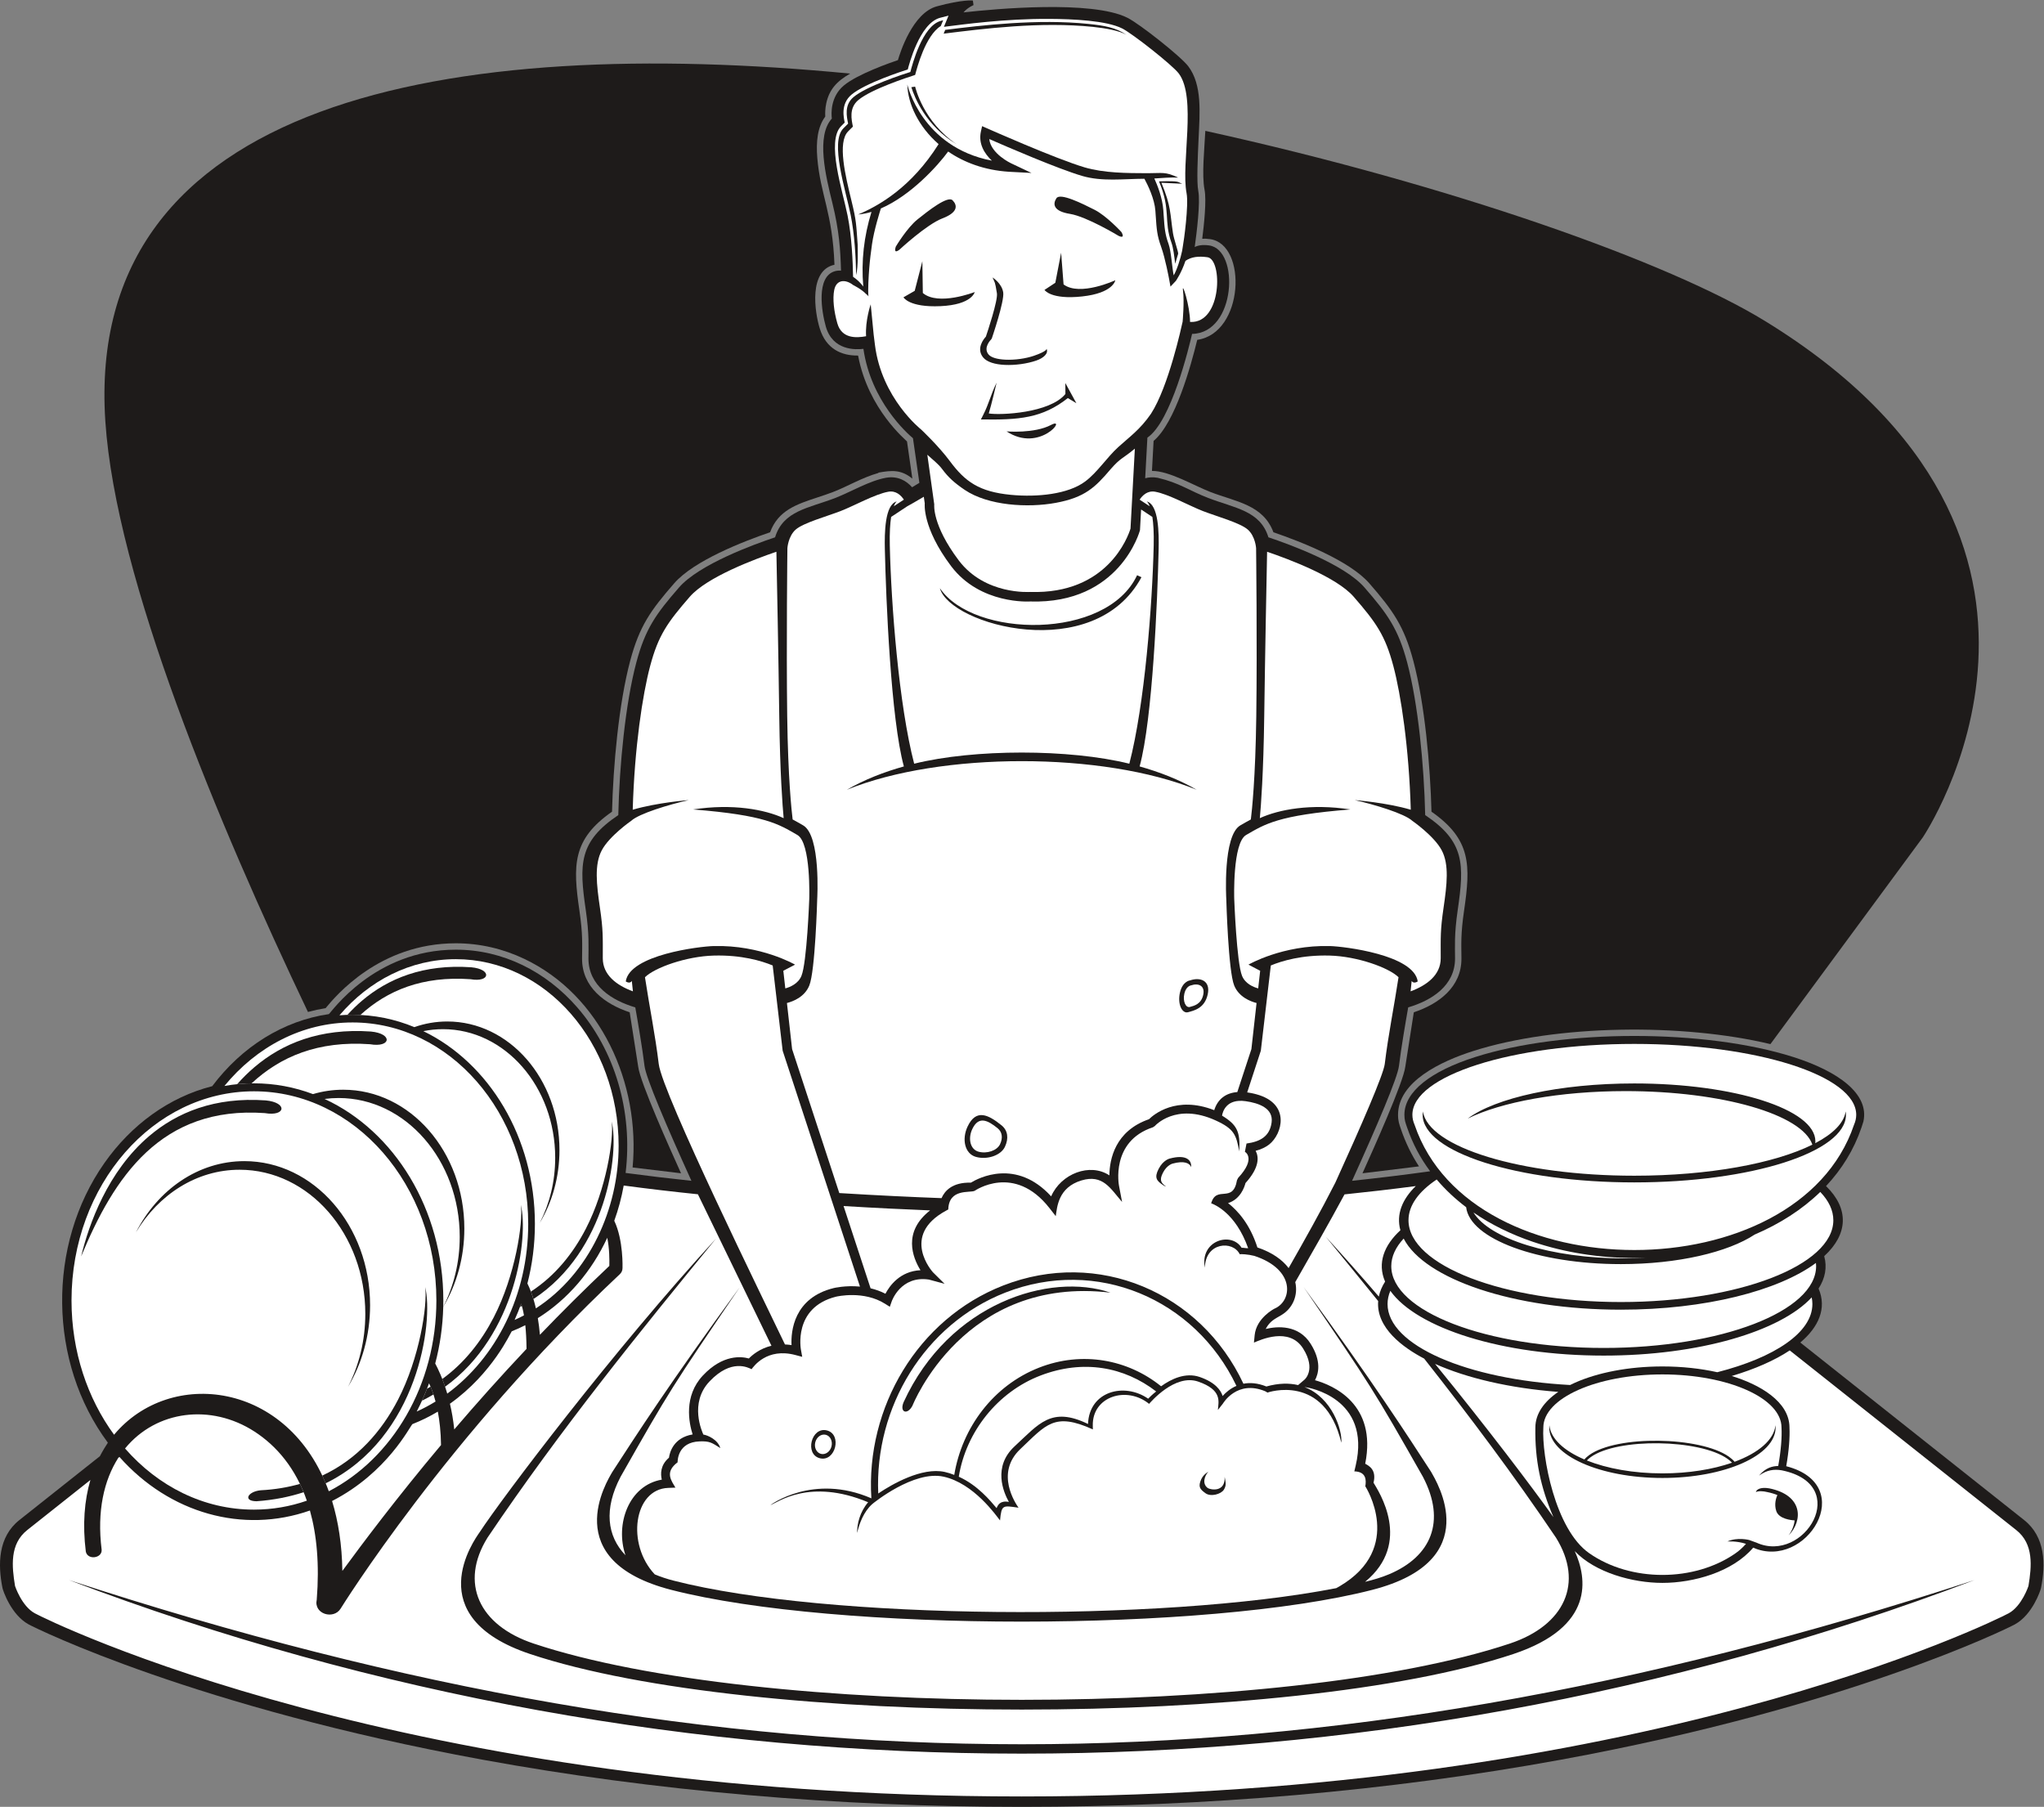 <?xml version="1.0" encoding="UTF-8" standalone="no"?>
<svg
   xmlns:dc="http://purl.org/dc/elements/1.1/"
   xmlns:cc="http://creativecommons.org/ns#"
   xmlns:rdf="http://www.w3.org/1999/02/22-rdf-syntax-ns#"
   xmlns:svg="http://www.w3.org/2000/svg"
   xmlns="http://www.w3.org/2000/svg"
   viewBox="0 0 854.56 755.373"
   height="755.373"
   width="854.56"
   xml:space="preserve"
   id="svg2"
   version="1.1"><rect x="0" y="0" width="854.56" height="755.373" fill="#808080" stroke="none"/><defs
     id="defs6" /><g
     transform="matrix(1.333,0,0,-1.333,0,755.373)"
     id="g10"><g
       transform="scale(0.1)"
       id="g12"><path
         id="path14"
         style="fill:#1e1b1a;fill-opacity:1;fill-rule:evenodd;stroke:none"
         d="m 3780.4,5256.32 c 773.02,-170.38 1453.67,-411.3 1755.02,-596.14 1125,-690 495,-1620 495,-1620 l -477.66,-648.01 c -275.16,65.87 -671.16,61.68 -932.64,-21.82 -100.62,-32.14 -235.32,-95.66 -235.32,-199.89 0.01,-20.14 3.93,-29.77 9.52,-46.01 l -0.06,-0.03 c 14.18,-41.35 32.67,-79.59 56.25,-115.73 l -177.25,-21.65 c 34.18,75.78 128.44,285.15 134.38,334.57 l 26.64,170.31 c 77.03,25.54 149.95,78.53 149.37,168.8 -0.3,45.91 -2.5,76.25 8.23,149.86 20.78,142.45 22.67,223.38 -102.19,310.51 -3.81,143.83 -20.9,337.29 -56.83,472.63 -29.13,109.72 -64.49,158.94 -138.21,243.65 -61.7,70.88 -215.91,131.1 -300.68,160 -32.2,86.71 -118.16,95.68 -197.48,126.28 -51.83,20 -129.6,66.69 -183.49,66.11 l 5.11,94.2 c 67.93,56.73 117.38,236.45 136.87,316.9 146.82,20.73 157.95,299.54 40.22,315.91 -9.1,1.28 -17.23,1.6 -24.49,1.21 5.3,42.09 13.87,119.28 7.2,153.78 -9.08,46.9 -0.27,128.35 2.48,184.56 h 0.01 z M 965.84,2492.98 c -282.832,593.18 -602.586,1359.71 -635.418,1852.2 -67.496,1012.37 1082.998,1211.8 2336.038,1090.75 -41.77,-23.91 -65.37,-49.5 -74.88,-92.88 -3.66,-16.73 -3.82,-31.8 -3.22,-41.93 -24.36,-32.47 -29.18,-79.33 -25.04,-129.09 9.68,-116.48 47.81,-171.65 53.9,-335.62 -81.18,-17.4 -62.32,-147.52 -46.21,-199.59 19.78,-63.96 67.19,-85.88 120.29,-85.22 31.73,-169.7 151.66,-266.1 153.44,-269.4 l 16.77,-116.62 c -35.12,28.92 -64.9,26.28 -106.51,18.85 l 0.2,-1.06 c -50.36,-13.93 -96.61,-42.02 -142.46,-59.72 -15.29,-5.9 -32.17,-11.45 -48.47,-16.81 l 0.01,-0.03 c -66.07,-21.72 -123.46,-40.63 -149.01,-109.44 -84.77,-28.9 -238.99,-89.12 -300.69,-160 -73.74,-84.71 -109.07,-133.93 -138.21,-243.65 -35.94,-135.34 -53.03,-328.81 -56.83,-472.63 -124.86,-87.13 -122.96,-168.06 -102.2,-310.51 10.74,-73.61 8.54,-103.95 8.24,-149.86 -0.58,-90.27 72.33,-143.26 149.37,-168.8 l 26.64,-170.31 c 5.92,-49.42 100.21,-258.78 134.38,-334.55 l -151.9,18.26 c 24.68,263.61 -99.28,540.08 -340.11,654.38 -66.04,31.34 -138.43,48.65 -214.31,48.65 -239.8,0 -377.2,-165.77 -407.65,-202.51 -0.33,-0.39 -0.49,-0.68 -0.55,-0.89 -18.83,-3.01 -37.384,-7.02 -55.61,-11.97 v 0 0" /><path
         id="path16"
         style="fill:#1e1b1a;fill-opacity:1;fill-rule:evenodd;stroke:none"
         d="M 60.656,899.398 313.266,1099.74 c 9.152,17.5 18.605,32.62 25.039,42.37 -187.133,251.63 -191.418,620.08 -10.825,877.15 84.09,119.7 202.477,206.52 338.118,240.97 46.215,61.58 102.136,113.36 165.047,152.22 61.14,37.75 128.886,63.31 200.725,73.81 6.41,3.69 141.53,202.09 398.28,202.09 148.63,0 283.13,-69.02 380.44,-180.58 117.71,-134.95 175.48,-325.74 152.04,-519.66 68.51,-9.17 137.67,-17.35 206.44,-24.67 -78.69,173.36 -142.63,322.93 -147.13,360.51 -6.48,53.98 -21.13,139.35 -28.91,183.37 -73.53,21.72 -146.94,67.96 -146.94,153.4 0,37.12 2.96,74.22 -8.48,152.68 -20.85,143 -21.93,213.86 102.1,296.99 3.54,156.92 22.26,349.51 56.46,478.25 28.13,105.95 61.7,152.56 133.99,235.61 63.44,72.89 235.91,135.53 301.3,157.36 25.7,83.96 105.54,91.24 188.97,123.45 47.04,18.16 106.96,53.96 158.27,63.18 l -0.01,0.03 c 38.43,6.86 65.13,-10.06 82.57,-29.66 8.26,4.83 16.46,9.73 22.82,13.79 l -20.15,140.03 c -17.77,14.86 -131.73,115.77 -155.39,280.28 -24.14,-3.12 -96.29,-5.75 -117.82,69.59 -13.27,46.46 -31.45,156.79 28.41,173.89 5.77,1.65 12.15,2.28 19.13,1.77 -1.88,65.36 -5.52,124.67 -27.15,212.43 -20.85,84.61 -51.59,209.31 -1.62,264.48 -1.84,14.72 -5.05,67.92 37.63,103.72 42.74,35.84 148.27,72.41 169.66,79.6 6.84,23.63 46.12,147.88 121.93,168.61 80.99,22.17 113.04,18.25 113.12,18.25 l 2,-14.33 c -0.07,-0.03 -19.09,-7.99 -31.36,-22.91 99.27,11.18 402.41,39.05 514.05,-16.78 38.33,-19.16 167.35,-121.06 190.9,-152.17 44.09,-58.26 36.04,-145.99 32.42,-225.06 -2.99,-64.99 -6.36,-138.38 -1.04,-165.8 6.88,-35.57 -4.77,-130.1 -11.2,-176.12 9.54,5.07 23.85,8.12 45.38,5.12 96.08,-13.37 84.51,-275.21 -53.59,-277.44 -9.19,-39.42 -65.26,-275.07 -140.19,-325.31 l -6.92,-127.42 c 11.45,3.2 24.48,4.08 39.26,1.44 68.74,-16.12 97.7,-39.84 158.25,-63.21 83.45,-32.2 163.28,-39.49 188.98,-123.45 65.4,-21.83 237.86,-84.48 301.31,-157.36 72.27,-83.05 105.85,-129.66 133.99,-235.61 34.19,-128.74 52.9,-321.34 56.45,-478.25 124.03,-83.13 122.95,-153.99 102.09,-296.99 -11.43,-78.46 -8.47,-115.56 -8.47,-152.68 0.01,-85.44 -73.41,-131.68 -146.94,-153.4 -7.78,-44.02 -22.44,-129.39 -28.91,-183.37 -4.49,-37.58 -68.44,-187.16 -147.14,-360.52 81.66,8.69 163.86,18.6 244.86,29.93 -31.09,41.77 -54.8,86.39 -72.34,137.55 -5.08,14.81 -8.36,22.62 -8.36,39.55 0,73.47 84.58,137.23 221.34,180.9 277.07,88.49 722.26,88.49 999.34,0 140.85,-44.98 238.04,-115.75 218.91,-202.03 l -5.99,-18.67 c -23.89,-70.32 -62.2,-131.56 -111.2,-183.75 72.79,-70.9 69.4,-150.67 -5.75,-219.72 9.78,-35.29 2.84,-69.7 -17.69,-101.74 26.88,-62.22 -0.33,-121.19 -57.29,-169.23 l 702.1,-556.822 c 66.85,-53.027 67.73,-138.867 52.86,-213.148 -1.41,-6.988 -26.42,-83.66 -82.23,-114.09 C 6291.67,557.129 5792.64,312.191 4896.99,148.148 3818.51,-49.391 2590.72,-49.391 1512.24,148.148 616.598,312.191 117.566,557.129 90.004,572.16 34.199,602.59 9.195,679.262 7.793,686.25 c -14.867,74.281 -14,160.121 52.863,213.148 v 0 0" /><path
         id="path18"
         style="fill:#ffffff;fill-opacity:1;fill-rule:evenodd;stroke:none"
         d="M 216.262,711.352 C 2312.96,24.68 4096.27,24.68 6192.97,711.352 4281.68,-14.551 2127.55,-14.551 216.262,711.352 v 0 z M 1373.21,1239.54 c -25.49,-15.22 -52.1,-28.33 -79.65,-39.14 -7.6,-6.45 -78.62,-152.33 -252.02,-241.162 19.46,-63.636 30.99,-136.629 32.23,-219.289 61.77,84.25 167.43,225.61 309.47,394.791 -0.6,41.41 -4.62,76.2 -10.03,104.8 v 0 z m 274.32,271.05 c -13.85,-7.04 -28.02,-13.43 -42.47,-19.14 -3.14,-2.84 -58.98,-131.11 -193.9,-227.13 5.68,-24.09 10.5,-51.05 13.55,-80.61 68.3,79.91 144.12,165.1 226.71,252.71 -0.32,29.54 -1.79,54 -3.89,74.17 v 0 z m 257.07,274.11 c -48.2,-103.76 -123.11,-192.8 -217.78,-251.92 2.64,-15.7 4.92,-33.08 6.59,-52.22 68.38,71.22 141.08,143.72 217.73,216.02 0.46,18.41 0.29,55.39 -6.54,88.12 v 0 z m 2982.8,-483.27 c -152.19,11.66 -286.81,43.29 -386.47,87.87 162.53,-199.34 302.54,-384.07 371.24,-480.589 -40.4,93.289 -58.41,180.039 -56.66,281.029 0,42.38 26.51,80.74 71.89,111.69 v 0 z m -2156.91,324.87 -84.73,257.99 c 100.12,-6.07 192.18,-10.46 271.47,-13.64 -86.59,-67.34 -54.78,-147.87 -30.2,-187.63 -64.5,-3 -97.11,-49.19 -109.97,-73.77 -15.37,7.94 -31.17,13.39 -46.57,17.05 v 0 z m 1331.98,19.5 c 51.95,91.01 104.86,182.78 154.47,275.05 74.35,7.66 149.31,16.33 223.55,26.11 -41.84,-40.73 -62.26,-88.13 -48.29,-138.62 -50.8,-46.66 -73.26,-102.58 -47.99,-161.03 -9.74,-15.2 -16.39,-30.9 -19.67,-46.98 -55.41,64.49 -111.4,127.84 -166.31,187.6 53.74,-65.64 108.71,-132.86 164.28,-201.61 -6.78,-84.37 78.46,-146.13 144.24,-180.49 140.41,-178.18 281.43,-365.64 413.49,-561.611 88.03,-141.731 27.4,-274.66 -144.67,-332.028 -706.03,-235.339 -2355.87,-235.339 -3061.9,0 -172.08,57.368 -232.7,190.297 -144.68,332.028 230.37,341.841 482.58,651.911 716.62,937.841 -320.14,-348.36 -670.86,-813.072 -741.28,-920.798 -16.16,-23.453 -192.01,-265.102 158.46,-381.934 696.97,-232.297 2386.69,-232.297 3083.66,0 256.59,85.543 231.04,237.992 192.62,322.723 63.97,-67.289 181.45,-99.641 274.96,-99.641 98.17,0 220.31,34.449 284.66,110.469 165.89,-72.609 333.22,196.121 103.64,255.491 8.52,48.2 11.74,91.77 10.17,121.37 h 0.02 c 0,81.75 -94.53,135.2 -181.15,161.52 72.83,21.69 134.81,48.97 181.99,80.27 l 710.38,-563.382 c 55.52,-44.027 48.41,-113.867 38.32,-175.5 0.01,0 -20.63,-62.988 -61.91,-85.488 C 6258.89,584.648 5146.47,32.641 3204.61,32.641 1262.77,32.641 150.336,584.648 109.066,607.16 c -41.265,22.5 -61.894,85.488 -61.894,85.488 -10.086,61.633 -17.195,131.473 38.324,175.5 L 283.523,1025.2 C 264.77,961 258.477,885.941 269.172,800.281 c 6.047,-27.242 51.473,-20.711 49.644,6.059 -15.156,121.41 7.368,217.99 52.122,288.19 l 3.664,2.91 C 531.672,920.488 761.871,855.801 972.063,929.398 993.5,853.078 1002.2,760.672 993.422,649.801 c -10.086,-45.192 52.578,-63.403 74.738,-28.34 1.08,1.559 334.17,540.319 874.91,1048.199 5.98,5.3 9.4,11.86 9.38,20.15 0.01,0.3 3.24,87.39 -25.87,148.26 12.77,35.32 22.75,72.29 29.62,110.55 77.98,-10.43 154.52,-19.35 232.7,-27.41 l 230.69,-475.03 c -36.16,-8.69 -59.96,-28.81 -70.87,-39.94 -22.83,6.39 -81.22,13.43 -143.95,-53.15 -61.15,-64.9 -43.95,-148.95 -32.41,-185.04 -59.59,-10.11 -71.75,-55.55 -74.23,-73.02 -27.09,-23.17 -26.76,-50.81 -22.43,-68.78 -103.68,-17.82 -147.05,-140.18 -113.98,-237.129 -58.21,60.399 -68.11,145.301 -15.39,245.989 155.34,273.66 159.5,279.6 373.98,594.78 -219.5,-300.27 -325.84,-465.61 -399.77,-579.51 -16.34,-28.2 -172.94,-277.911 184.85,-369.86 516.6,-132.77 1681.86,-132.77 2198.45,0 357.8,91.949 200.7,341.04 184.86,369.86 -73.95,113.9 -180.29,279.24 -399.77,579.51 214.47,-315.18 218.64,-321.12 373.97,-594.78 73.46,-140.282 25.38,-249.93 -105.61,-305.36 -24.99,-10.559 -49.63,-17.57 -75.81,-24.012 149.88,123 41.85,284.653 26.46,310.872 9.99,40.83 -14.46,53.05 -26.12,59.52 37.74,188.24 -102.14,246.49 -157.49,261.96 11.53,21.33 20.49,59.89 -13.54,114.11 -38.02,60.58 -104.46,55.29 -141.06,46.6 13.5,25.64 29.21,31.43 49.89,43.94 35.11,21.25 52.29,61.75 42.84,103.06 h 0.01 v 0" /><path
         id="path20"
         style="fill:#ffffff;fill-opacity:1;fill-rule:evenodd;stroke:none"
         d="m 3678.1,2017.51 c 0,0 -17.91,-3.99 -30.52,-28.54 -11.8,-22.97 -6.74,-32 9.74,-43.4 -2.96,0.76 -5.75,1.94 -8.31,3.62 -21.76,14.25 -29.27,24 -15.01,51.75 14.26,27.75 34.49,32.25 34.49,32.25 52.49,14.06 69.06,-5.04 67.47,-26.63 -5.3,12.75 -22.22,20.5 -57.86,10.95 v 0 z m 111.77,-966.3 c -11.49,-12.36 -20.63,-37.61 -1.94,-51.2 7.23,-5.26 55.45,-15.619 53.13,34.98 3.28,-17.75 5.97,-26.76 -2.71,-40.529 -8.68,-13.781 -40.87,-22.871 -57.37,-10.883 -16.49,12 -22.23,18.802 -16.13,37.132 6.12,18.32 18.04,25.76 25.02,30.5 v 0 z m -1196.53,129.41 c 48.84,-12.17 27.08,-99.5 -21.76,-87.32 -48.84,12.17 -27.08,99.5 21.76,87.32 v 0 z M 2053.63,729.059 c 18.17,-7.59 37.9,-14.149 59.12,-19.598 478.75,-123.043 1526.98,-130.883 2078.32,-23.52 l 10.37,5.84 c 204.99,120.168 81.08,313.049 80.74,313.599 3.05,18.45 3.71,45.8 -34.48,46.81 l 4.18,17.75 c 50.54,214.78 -153.07,245.45 -153.64,245.55 l -6.67,1.08 c 86.35,-33.21 118.89,-135.04 115.41,-174.58 -53.08,219.7 -231.11,157.48 -231.62,157.32 l -6.88,3.99 c -88.59,37.15 -132.5,-37.91 -132.63,-38.13 l -16.09,-20.5 c 2.09,26.41 14.39,62.68 -61.69,89.04 -73.56,25.5 -150.52,-65.86 -154.02,-69.83 -69.82,57.02 -178.48,23.83 -176.62,-67.99 l 0.22,-12.09 c -121.2,55.08 -146.86,14.48 -227.39,-61.57 -80.22,-75.77 -14.4,-171.468 -5.75,-183.968 -49.62,6.886 -53.16,10.226 -58.02,-39.992 -12.47,15.949 -82.32,116.26 -176.74,137.24 -93.81,20.85 -221.27,-83.49 -223.91,-85.772 -27.39,-24.347 -40.53,-61.199 -47.57,-90.75 -0.31,28.274 8.34,65.481 34.53,96.383 -184.83,77.239 -284.6,-1.711 -306.69,-9.012 0.28,0.352 134.2,100.581 316.84,21.301 -18.04,284.32 145,562.37 413.18,667.32 297.24,116.31 619.35,-20.83 753.74,-307.94 20.08,3.89 44.08,2.57 71.98,-8.63 38.4,10.72 71.42,11.03 99.54,4.39 l 20.07,17.07 c 0.11,0.09 37.27,31.22 -4.3,97.45 -43.75,69.74 -135.77,26.34 -154.3,18.68 l 2.23,23.08 c 5.27,54.43 61.47,83.11 62.32,83.48 56.29,24.16 66.12,123 -63.46,165.48 -19.66,4.99 -41.64,6.03 -45.66,5.12 -21.44,44.02 -107.68,38.03 -109.36,-42.05 -16.32,85.11 83.09,114.32 115.26,62.26 4.35,0.72 13.04,-1.66 20.54,-1.29 -39.62,111.93 -107.49,137.73 -116,140.82 16.36,58.12 68.26,-2.4 80.96,72.53 l 3.57,7.11 c 57.68,61.95 21.37,81.84 21.27,81.9 l 5.04,25.92 c 43.22,6 72.6,22.37 78.66,65.75 6.29,44.91 -40.11,61.24 -81.66,67.07 -60.58,8.51 -71.79,-33.25 -73.75,-45.37 46.98,-28.66 57.56,-49.91 53.98,-112.17 -9.7,51.54 -15.23,70.36 -74.12,97.19 -125.52,57.18 -190.58,-17.39 -190.75,-17.61 l -6.08,-3.99 C 3482.08,2087.1 3509.61,1948 3509.7,1947.6 l 9.57,-50.41 c -36.59,42.19 -60.11,87.59 -127.3,67.44 -73.49,-22.05 -76.33,-84.1 -80.72,-111.99 l -19.77,25.3 c -110.35,141.07 -234.29,54.28 -234.64,54.04 -15.33,-7.14 -80.69,8.17 -82.67,-58.42 l -7.09,-3.84 c -144.85,-78.51 -41.47,-192.63 -41.19,-192.96 l 36.7,-36.33 -49.17,13.25 c -89.01,13.29 -116.72,-68.53 -116.79,-68.75 l -5.82,-16.58 -14.8,9.35 c -66.91,42.34 -150.23,23.19 -154.23,22.24 -135.59,-34.28 -109.68,-166.58 -109.61,-166.96 l 3.94,-21.61 -21.22,5.64 c -89.74,23.84 -131.17,-35.9 -137.65,-44.41 -9.7,4.56 -63.1,34.59 -132.13,-38.65 -63.99,-67.91 -22.92,-157.58 -19.1,-166.34 13.11,-1.9 45.17,-15.44 53.26,-42.37 -26.97,16.78 -32.71,22.18 -65.21,20.95 -68.24,-2.57 -68.7,-59.61 -68.88,-65.64 -41.84,-31.17 -18.7,-58.36 -6.76,-79.35 l -22.99,-0.88 c -107.55,-4.14 -131.62,-176.109 -41.8,-271.261 v 0 0" /><path
         id="path22"
         style="fill:#ffffff;fill-opacity:1;fill-rule:evenodd;stroke:none"
         d="m 2897.42,4108.77 c -22.56,-13.69 -52.06,-29.98 -52.06,-29.98 l -50.42,-33.3 c -3.1,-20.3 -5.09,-48.88 -4.18,-89.03 4.22,-185.79 28.37,-500.48 76.44,-684.88 188.31,46.62 486.53,46.62 674.83,0 48.07,184.4 72.22,499.09 76.43,684.88 0.93,40.15 -1.07,68.72 -4.17,89.03 l -35.32,23.33 -3.54,-64.98 c 0,0 -61.49,-232.5 -345,-223.5 0.01,0 -156,-10.5 -247.5,111.01 -91.5,121.5 -82.5,196.49 -82.5,196.49 l -3.01,20.93 z M 3974.13,3936.3 c 68.06,-23.16 217.75,-79.25 271.52,-141.02 70.5,-81 99,-121.5 124.49,-217.5 23.83,-89.71 48.98,-255.4 54.61,-450.56 -75.45,22.4 -175.82,30.24 -175.82,30.24 62.2,-13.99 155.65,-42.19 180.47,-64.93 0,0 68.24,-47.25 92.25,-92.25 24,-45 16.5,-108 5.99,-180 -10.49,-71.99 -9,-91.49 -9,-158.99 0.01,-52.21 -43.07,-84.67 -94.49,-103.64 l 3.45,32.79 c 6.12,-10.82 18.93,-1.67 18.97,-1.7 -12.02,83.51 -231.09,109.81 -275.65,110.97 -148.16,3.86 -254.99,-58.12 -255.29,-58.3 l 36.77,-19.24 -6.19,-55.3 c -15.42,4.22 -40.45,14.66 -50.59,39.18 -17.15,41.45 -24.58,240.99 -24.59,241.65 0,0.5 -5.73,175.56 37.27,200.32 59.21,34.09 99.76,62.04 327.18,80.09 -124.33,19 -225.03,-0.22 -284.14,-27.3 3.43,35.63 11.48,142.91 13.78,318.99 2.49,188.47 7.38,435.72 9.01,516.5 v 0 z M 2947.81,3822.13 c 105.46,-156.81 522.75,-163.9 618.61,40.54 l 13.64,-6.21 c -148.14,-275.38 -601.04,-150.59 -632.25,-34.33 v 0 z m -512.7,114.17 c -68.06,-23.16 -217.76,-79.25 -271.53,-141.02 -70.49,-81 -99,-121.5 -124.49,-217.5 -23.84,-89.71 -48.97,-255.4 -54.61,-450.56 75.46,22.4 175.82,30.24 175.82,30.24 -62.2,-13.99 -155.65,-42.19 -180.47,-64.93 0,0 -68.25,-47.25 -92.25,-92.25 -24,-45 -16.5,-108 -6,-180 10.5,-71.99 9.01,-91.49 9.01,-158.99 0,-52.21 43.06,-84.67 94.49,-103.64 l -3.45,32.79 c -6.11,-10.82 -18.92,-1.67 -18.97,-1.7 12.02,83.51 231.09,109.81 275.65,110.97 148.16,3.86 254.98,-58.12 255.29,-58.3 l -36.77,-19.24 6.19,-55.3 c 15.43,4.22 40.45,14.66 50.6,39.18 17.15,41.45 24.56,240.99 24.57,241.65 0.01,0.5 5.74,175.56 -37.25,200.32 -59.22,34.09 -99.77,62.04 -327.19,80.09 124.34,19 225.02,-0.22 284.14,-27.3 -3.44,35.63 -11.47,142.91 -13.79,318.99 -2.47,188.47 -7.37,435.72 -8.99,516.5 v 0 0" /><path
         id="path24"
         style="fill:#ffffff;fill-opacity:1;fill-rule:evenodd;stroke:none"
         d="m 3034.75,2133.67 c -18.75,-39.76 -9,-85.51 26.25,-95.25 35.25,-9.76 78,4.5 90.75,31.49 12.75,27 9,51.76 -10.5,67.51 -41.31,33.36 -79.75,52.97 -106.5,-3.75 v 0 z m 697.52,458.26 c 0,0 -23.25,-2.24 -31.5,-38.24 -8.25,-36.01 6.75,-66.76 25.5,-61.5 18.75,5.25 51.74,12 61.51,55.49 9.74,43.51 -23.26,55.5 -55.51,44.25 v 0 z m -779.19,-682.81 c -90.22,3.37 -199.82,8.4 -320.7,15.9 l -148.04,451.46 -16.19,144.58 c 19.61,5.02 55.24,18.81 70.01,54.51 18.71,45.22 24.81,267.15 24.93,271.34 v 0.01 c 0.02,0.54 11.87,199.06 -44.13,231.31 -10.14,5.84 -21.04,12.14 -32.92,18.5 -3.21,25.85 -14.48,129.01 -17.04,323.37 -2.99,227.9 0.59,526.46 0.6,527.44 0,0 2.25,37.5 26.25,58.49 24,21 97.5,41.25 140.25,57.75 42.75,16.5 108.01,53.25 150,60.76 23.68,4.22 39.49,-10.85 48.78,-24.81 l -31.71,-20.87 c 4.96,12.66 9.51,15.22 9.52,15.23 -37.97,-9.39 -38.53,-101.47 -37.46,-148.99 3.66,-160.65 18.91,-533.11 59.68,-682.06 -61.48,-17.29 -123.18,-40.89 -178.85,-73.18 293.53,119.63 803.57,119.63 1097.1,0 -55.66,32.29 -117.36,55.89 -178.84,73.18 40.78,148.95 56.02,521.41 59.68,682.06 1.07,47.52 0.5,139.6 -37.45,148.99 0.01,-0.01 4.54,-2.58 9.52,-15.23 l -31.71,20.87 c 9.29,13.96 25.09,29.03 48.76,24.81 42.01,-7.51 107.27,-44.26 150.01,-60.76 42.75,-16.5 116.24,-36.75 140.25,-57.75 24.01,-20.99 26.25,-58.49 26.25,-58.49 0.01,-0.98 3.6,-299.54 0.59,-527.44 -2.55,-194.36 -13.82,-297.52 -17.04,-323.37 -11.88,-6.36 -22.77,-12.66 -32.92,-18.5 -55.99,-32.24 -44.14,-230.77 -44.12,-231.32 l 0.01,0.01 c 0.11,-4.2 6.21,-226.13 24.92,-271.35 14.77,-35.7 50.39,-49.49 70.01,-54.51 l -16.18,-144.58 -44.18,-134.7 c -37.41,-3.03 -61.91,-23.07 -72.4,-56.84 -119.48,46.66 -190.26,-14.14 -204.57,-28.3 -106.26,-36.78 -123.67,-125.17 -124.27,-176.17 -60.76,40.42 -151.84,5.28 -182.62,-65.77 -110.07,120.19 -228.67,57.08 -251.75,42.94 -58.63,1.6 -82.4,-26.26 -92.03,-48.52 v 0 0" /><path
         id="path26"
         style="fill:#ffffff;fill-opacity:1;fill-rule:evenodd;stroke:none"
         d="m 766.484,2025.15 c 217.739,0 394.256,-202.36 394.256,-451.99 0,-94.98 -25.57,-183.1 -69.23,-255.85 34.45,67.13 54.23,145.33 54.23,228.85 0,249.63 -176.517,452 -394.256,452 -134.898,0 -253.945,-77.69 -325.031,-196.15 68.52,133.52 195.133,223.14 340.031,223.14 v 0 z m 623.726,-456.84 c 32.85,64.42 51.7,139.38 51.7,219.39 0,240.47 -170.03,435.4 -379.78,435.4 -14.92,0 -29.65,-0.99 -44.13,-2.92 218.33,-100.67 372.48,-345.69 372.48,-632.02 0,-6.65 -0.1,-13.26 -0.27,-19.85 v 0 z m -24.13,-297.07 c -19.07,-11.75 -38.8,-22.28 -59.14,-31.44 14.72,28.28 27.69,57.88 38.76,88.63 5.65,-11.78 13.39,-30.66 20.38,-57.19 v 0 z m -260.6,1188.84 c 304.41,0 551.19,-282.92 551.19,-631.92 0,-223.46 -101.19,-419.8 -253.89,-532.16 -13.81,47.02 -29.66,79.49 -37.76,94.44 14.93,56.48 23.63,116.06 25.19,177.7 41.72,69.91 66.15,154.47 66.15,245.57 0,240.47 -170.03,435.41 -379.78,435.41 -32.79,0 -64.62,-4.78 -94.971,-13.73 -58.257,21.89 -120.48,33.77 -185.129,33.77 -31.503,0 -62.433,-2.83 -92.613,-8.25 100.531,122.58 243.266,199.17 401.613,199.17 v 0 z m 537.89,-918.69 c -9.64,-5.1 -19.44,-9.89 -29.4,-14.31 7.51,16.62 14.41,33.65 20.67,51.06 2.89,-8.81 5.99,-20.75 8.73,-36.75 v 0 z m -213.72,1117.14 c 282.01,0 510.61,-262.1 510.61,-585.4 0,-196.77 -91.19,-400.56 -259.48,-509.76 -8.86,38.8 -19.54,64.07 -26.63,78.03 15.3,59.19 23.52,121.88 23.52,186.76 0,271.92 -144.3,505.18 -349.89,604.65 20.03,4.07 40.66,6.19 61.72,6.19 194.31,0 351.82,-180.58 351.82,-403.35 0,-74.52 -17.65,-144.31 -48.39,-204.22 38.95,64.93 61.78,143.57 61.78,228.32 0,222.77 -157.52,403.35 -351.83,403.35 -35.95,0 -70.63,-6.19 -103.3,-17.68 -60.61,25.06 -125.96,38.74 -194.1,38.74 -13.7,0 -27.3,-0.56 -40.76,-1.64 92.7,108.59 221.94,176.01 364.93,176.01 v 0 z M 962.418,960.211 C 909.895,941.988 854.195,932.172 796.48,932.172 c -157.847,0 -300.765,73.278 -404.289,191.778 97.954,119.77 269.586,141.27 405.735,53.26 70.086,-45.3 129.344,-115.43 164.492,-216.999 v 0 z m 2044.692,75.209 c 58.72,-26.38 98.85,-75.049 118.57,-98.51 4.15,9.82 11.13,24.539 38.55,19.481 -17.16,30.597 -51.13,110.619 18.09,174.449 76.33,70.35 114.75,125.94 230.15,69.94 3.72,102.45 113.3,131.47 188.64,79.35 5.26,5.4 12.81,12.93 25.1,22.67 -100.38,77.19 -228.27,101.33 -362.56,50.03 -134.29,-51.3 -233.9,-176.55 -256.54,-317.41 v 0 z m -252.62,-52.631 c 43.16,29.101 137.39,83.391 208.54,67.581 10.24,-2.28 20.21,-5.45 29.87,-9.31 24.57,148.14 122.26,280.14 265.98,336.38 135.22,52.92 278.29,25.91 382.74,-58.39 31.8,22.94 76.78,44.51 121.41,29.04 49.27,-17.07 66.09,-41.95 71.59,-59.5 9.15,10.25 23.59,23.25 43.33,31.7 -130.66,273.93 -439.49,404.26 -724.56,292.71 -254.39,-99.56 -410.6,-360.73 -398.9,-630.211 v 0 z M 796.48,2244.16 c 316.02,0 572.19,-293.7 572.19,-656 0,-266.37 -138.48,-495.64 -337.41,-598.398 -125.776,346.258 -497.865,387.868 -673.502,177.318 -83.289,113.94 -133.465,260.79 -133.465,421.08 0,362.3 256.176,656 572.187,656 v 0 0" /><path
         id="path28"
         style="fill:#ffffff;fill-opacity:1;fill-rule:evenodd;stroke:none"
         d="m 5788.83,2180.95 c 0.52,-3.48 0.81,-6.98 0.81,-10.49 0.01,-117.1 -297.19,-212.02 -663.81,-212.02 -366.63,0 -663.83,94.92 -663.83,212.02 0,3.51 0.28,7.01 0.8,10.49 17.14,-112.21 307.43,-201.52 663.03,-201.52 234.38,0 440.37,38.81 558.48,97.39 -31.61,94.41 -281.77,167.95 -585.78,167.95 -207.67,0 -390.23,-34.31 -495.18,-86.17 86.68,64.78 287.97,110.18 522.48,110.18 313.65,0 567.92,-81.22 567.92,-181.39 0,-1.97 -0.11,-3.95 -0.31,-5.9 55.69,29.26 89.84,63.16 95.38,99.46 h 0.01 z m -106.64,-583.13 c 1.44,-6.87 2.19,-13.82 2.19,-20.83 0,-89.3 -118.55,-167.92 -298.32,-213.86 -51.99,11.59 -110.43,18.12 -172.03,18.12 -106.55,0 -203.58,-19.5 -274.28,-51.02 -5.21,-2.33 -10.32,-4.73 -15.27,-7.2 -323.59,17.52 -572.56,124.54 -572.56,253.96 0.01,14.11 3.02,27.96 8.71,41.45 83.3,-117.31 351.36,-203.17 669.19,-203.17 298.92,0 553.77,75.94 652.37,182.55 v 0 z m 13.31,108.01 c 0.34,-3.33 0.56,-6.69 0.56,-10.06 0,-141.66 -298.28,-256.5 -666.24,-256.5 -367.94,0 -666.23,114.84 -666.23,256.5 0.01,30.36 13.75,59.47 38.89,86.5 65.83,-127.33 345.85,-223 681.35,-223 264.03,0 493.7,59.25 611.67,146.56 v 0 z m -1074.13,158.33 c 50.57,-82.55 243.12,-143.99 472.95,-143.99 23.46,0 46.5,0.66 69.04,1.89 -12.5,-0.44 -25.02,-0.68 -37.53,-0.68 -109.16,0 -218.49,16.97 -318.3,50.86 -67.37,22.9 -130.4,53.54 -186.16,91.92 v 0 z m 1087.72,64.34 c 26.49,-27.64 40.97,-57.54 40.97,-88.73 0,-141.67 -298.29,-256.5 -666.23,-256.5 -367.95,0 -666.23,114.83 -666.23,256.5 0,46.53 32.17,90.16 88.42,127.78 27.17,-32.09 58.23,-61.04 92.39,-86.85 11.63,-99.34 224.51,-178.52 485.42,-178.52 179.09,0 335.52,37.31 419.81,92.83 77.82,33.24 148.01,77.73 205.45,133.49 v 0 z m -1272.22,210.17 -0.09,0.31 c -4.56,10.29 -6.98,20.78 -6.98,31.48 0.01,122.76 311.62,222.28 696.03,222.28 384.39,0 696.01,-99.52 696.01,-222.28 0,-10.7 -2.42,-21.19 -6.97,-31.48 l -0.09,-0.31 c -177.7,-523.04 -1200.21,-523.04 -1377.91,0 v 0 0" /><path
         id="path30"
         style="fill:#ffffff;fill-opacity:1;fill-rule:evenodd;stroke:none"
         d="m 4976.96,1086.36 c 62.85,-25.15 145.93,-40.46 237.07,-40.46 82.33,0 158.1,12.5 218.32,33.46 -4.04,4.36 -8.91,8.5 -14.45,12.42 -43.72,30.8 -129.87,47.33 -215.8,48.49 -85.88,1.16 -171.24,-13.03 -213.35,-43.66 -4.45,-3.23 -8.39,-6.65 -11.79,-10.25 v 0 z m 591.67,110.58 c 0.25,-2.38 0.39,-4.78 0.39,-7.2 0,-87.4 -158.94,-158.25 -354.99,-158.25 -196.07,0 -355,70.85 -355,158.25 0,2.42 0.14,4.82 0.37,7.2 4.26,-42.18 45.53,-80.06 109.7,-107.34 4.19,4.8 9.2,9.29 14.97,13.48 43.53,31.66 130.72,46.33 218.12,45.15 87.36,-1.18 175.28,-18.2 220.3,-49.92 7.07,-4.97 13.09,-10.32 17.96,-16.05 74.67,27.61 123.55,68.58 128.18,114.68 v 0 z m 41.28,-345.53 c 45.67,46.781 45.02,126.141 -60.57,147.461 -25.3,4.449 -39.98,-2.031 -42.3,-11.723 7.81,4.262 24.45,3.141 35.81,0.102 11.94,-2.41 22.45,-5.578 31.69,-9.379 -3.87,-8.641 -10.7,-28.601 -3.38,-50.25 8.36,-24.73 46.68,-28.551 57.52,-29.152 -1.7,-16.328 -8.42,-32.68 -18.78,-47.059 h 0.01 z m -626.14,-55.422 c -106.49,75 -148.51,304.502 -143.25,393.752 0,91.96 167.22,166.51 373.51,166.51 206.28,0 373.49,-74.55 373.49,-166.51 1.7,-28.87 -1.54,-72.45 -10.34,-120.71 -17.59,-0.36 -38.94,-4.78 -60.22,-30.17 24.22,17.8 47.63,20.78 71.17,16.65 222.76,-45 70.37,-294.811 -79.12,-226.862 -2.33,1.051 -12.83,4.711 -22.86,8.282 0,0 -36.51,9.691 -68.38,-4.559 0,0 30.25,2.008 58.36,-7.48 -9.89,-11.153 -20.52,-20.903 -31.87,-28.903 -129.86,-91.437 -330.62,-91.437 -460.49,0 v 0 0" /><path
         id="path32"
         style="fill:#ffffff;fill-opacity:1;fill-rule:evenodd;stroke:none"
         d="m 3707.68,4880.36 c 0.53,3.95 1.25,8.48 2.24,14.09 3,15 18.86,129.02 11.61,166.52 -17.87,92.38 32.35,300.22 -24.49,375.33 -19.99,26.44 -144.93,124.94 -177.72,141.33 -49.41,24.73 -154.16,29.4 -227.5,29.84 -141.43,0.84 -269.94,-17.34 -331.31,-24.9 l 14.45,35.08 c -8.15,-1.92 -17.11,-4.19 -26.93,-6.88 -64.37,-17.61 -97.27,-148.53 -100.9,-161.87 -15.27,-4.97 -133.31,-42.81 -176.48,-79.02 -35.23,-29.54 -24.08,-73.23 -21.34,-87.58 l -11.17,-11.16 c -47.48,-47.48 4.78,-203.3 20.2,-280.44 13.48,-67.44 16.24,-144.88 17.22,-192.06 13.6,-9.06 24.36,-20.38 31.98,-30.5 -6.79,80.29 2.11,157.11 25.73,234.02 -13.84,-4.11 -27.77,-6.9 -41.68,-8.03 65.49,27.62 166.97,85.33 252.21,220.6 -62.89,54.74 -96.59,126.11 -98.09,186.95 0.14,-0.6 44.53,-196.49 265.14,-238.8 -22.66,21.46 -42.98,52.57 -34.32,91.58 l 3.7,16.65 15.55,-6.85 c 0.62,-0.27 215.37,-95.73 305.81,-122.41 60.79,-17.92 131.9,-18.12 197.63,-18.33 45.33,-0.15 55.21,5.75 96.11,-13.84 -22.99,1.39 -50.12,-1.25 -74.93,-2.7 9.44,-20.54 25.46,-60.44 28.22,-99.57 l 1.06,-15.49 c 2.76,-40.71 3.98,-58.75 15.45,-90.64 8.1,-22.49 11.12,-75.45 15.98,-98.15 9.01,14.32 21.52,52.02 26.57,77.23 v 0 0" /><path
         id="path34"
         style="fill:#ffffff;fill-opacity:1;fill-rule:evenodd;stroke:none"
         d="m 2461.97,1450.22 c -59.69,124.74 -384.73,786.61 -395.89,879.56 -10.9,90.84 -29.5,181.4 -43.19,272.13 30.21,29.86 128.82,65.64 216.12,67.91 86.41,2.26 149.1,-16.41 184.45,-31.04 l 31.28,-267.3 c 80.72,-246.63 161.5,-493.22 242.45,-739.77 -45.81,4.29 -81.75,-4.53 -81.92,-4.57 -125.88,-30.59 -134.9,-135.97 -132.7,-178.98 -7.13,1.14 -13.99,1.8 -20.6,2.06 v 0 z m 1449.72,790.52 42.79,130.74 31.29,267.3 c 35.36,14.63 98.03,33.3 184.45,31.04 87.3,-2.27 185.91,-38.05 216.12,-67.91 -13.7,-90.73 -32.28,-181.29 -43.2,-272.13 -3.91,-32.61 -72.23,-190.34 -154.83,-371.75 -46.41,-91.37 -96.02,-179.39 -146.7,-268.3 -19.29,25.7 -51.13,48.94 -97.94,64.68 -23.24,73.15 -61.88,115.67 -91.96,139.11 38.74,12.2 51.39,50.1 54.61,62.84 44.46,49.1 42.08,81.99 31.87,101.17 17.4,4.57 31.31,11.14 42.49,19.94 41.03,32.28 68.37,128.13 -40.71,157.5 -9.95,2.67 -19.38,4.59 -28.29,5.77 h 0.01 z m -904.85,1668.65 c 82.19,-109.14 222.39,-99.13 224.53,-99.16 242.04,-7.69 306.55,173.4 314.37,198.64 l 13.63,250.79 c -38.23,-32.04 -43.61,-27.35 -75.99,-64.42 -48.57,-57.13 -80.66,-88.7 -171.9,-105.58 -87.2,-16.15 -211.86,-9.19 -285.77,40.69 -32.53,21.96 -51.79,39.79 -69.82,64.08 -13.68,18.44 -30.59,30.41 -47.44,46.16 l 21.75,-155.8 c -0.02,-0.17 -7.7,-63.4 76.64,-175.4 v 0 z m 150.23,404.4 c 0,0 87.01,-7.51 139.51,20.25 52.51,27.75 -35.26,-89.26 -139.51,-20.25 v 0 z m -31.31,152.75 c -0.03,-0.18 -15.9,-68.1 -24.57,-96.52 36.96,-5.99 191.53,1.14 240.34,61.03 l -0.2,34.4 34.6,-63.29 -26.68,16.11 c -80.43,-63.41 -153.59,-68.91 -272.7,-66.99 l 6.52,12.78 c 19.52,38.24 23.21,62.67 42.69,102.48 v 0 z m -12.7,329.98 c 0.08,-0.05 28.8,-17.88 33.42,-46.76 4.36,-27.24 -35.65,-144.05 -35.77,-144.39 l -2.07,-3.21 c -0.07,-0.07 -25.94,-24.98 -8.45,-46.82 8.26,-10.31 28.81,-15.5 53.12,-16.65 29.44,-1.38 63.65,3.34 89.49,12.23 42.55,14.64 39.65,21.95 39.63,21.97 7.04,-15.1 -10.29,-29.45 -32.59,-37.13 -28.43,-9.77 -66.04,-14.98 -98.4,-13.45 -30.03,1.41 -56.13,8.71 -68.04,23.59 -22.46,28.04 2.17,57.91 8.71,64.98 4.75,14 38.19,113.83 34.63,136.11 -6.37,39.76 -6.34,31.57 -13.68,49.52 v 0.01 z m -220.17,51.03 -24,-93 -35.25,-20.25 c 0,0 17.26,-32.25 116.26,-27.75 99,4.5 107.24,44.25 107.24,44.25 0,0 -113.97,-44.5 -162.75,-3 l -1.5,99.75 z m -72,36 c 0,0 85.3,79.41 135.08,98.37 49.79,18.95 46.93,41.31 31.68,56.66 -15.24,15.35 -76.75,-33.41 -109.79,-59.77 -33.04,-26.36 -68.11,-85.22 -68.11,-85.22 0,0.01 -9.51,-25.55 11.14,-10.04 v 0 z m 687.28,43.59 c 0,0 -99.7,60.37 -152.29,68.79 -52.59,8.4 -54.36,30.88 -42.56,49.02 11.8,18.14 81.95,-17.08 119.66,-36.15 37.73,-19.09 84.04,-69.57 84.04,-69.57 0,0 14.52,-23.08 -8.85,-12.1 v 0.01 z m -180.04,-52.96 -18.21,-94.31 -33.93,-22.39 c 0,0 19.21,-31.12 117.75,-20.52 98.53,10.61 104.31,50.8 104.31,50.8 0,0 -111.01,-51.46 -162.26,-13.05 l -7.66,99.47 z m 281.84,-505.07 c 55.19,85.16 95.71,273.09 99.26,288.83 0,0 5.67,61.77 1.18,97.02 -4.24,33.25 22.19,-48.28 22.07,-97.92 l 1.52,-0.06 c 99.11,-3.85 100.62,196.4 53.34,202.97 -28.55,3.98 -50.74,1.4 -69.27,-11.38 -12.73,-38.03 -29.99,-62.71 -30.08,-62.8 l -16.91,-17.91 -4.41,24.26 c -0.03,0.18 -11.81,64.21 -24.97,100.76 -12.71,35.33 -14,54.4 -16.91,97.38 l -1.06,15.49 c -2.65,37.53 -23.72,80.61 -34.42,100.36 -66.07,-0.31 -132.87,-9.56 -195.58,8.94 -76.42,22.56 -236.97,91.91 -291.01,115.59 4.94,-46.42 68.19,-75.96 68.39,-76.05 l 63.98,-30.29 -70.81,3.72 c -76.81,4.96 -140.64,29.19 -190.49,63.48 -32.05,-44.01 -116.85,-137.95 -211,-178.56 -2.29,-7.13 -21.58,-67.77 -27.79,-111.95 -3.33,-23.69 -6.67,-49.38 -8.62,-74.73 -1.92,-24.98 -4.74,-67.8 -2.58,-89.21 l -3.64,4.96 c -0.66,-0.08 -1.83,0.67 -3.52,2.45 -14.99,15.74 -40.6,28.18 -40.6,28.18 -24.65,19.34 -53.03,17.34 -59.57,-15.35 -5.53,-27.69 -0.99,-67.02 9.79,-104.74 13.74,-48.09 58.84,-46.21 90.14,-40.35 -3.16,49.49 14.49,100 14.49,100 l 9.25,-94.77 4.05,-32.45 c 20.99,-167.89 144.52,-265.03 144.87,-265.31 0.22,-0.2 54.69,-51.45 90.11,-99.18 47.73,-64.34 91.68,-96.23 191.89,-105.78 81.74,-7.77 178.88,1.75 232.64,42.07 38.74,29.06 66.87,74.23 103.68,107.83 33.5,30.62 68.27,54.38 102.58,104.5 h 0.01 v 0" /><path
         id="path36"
         style="fill:#1e1b1a;fill-opacity:1;fill-rule:evenodd;stroke:none"
         d="m 743.891,2266.51 c 16.515,18.77 34.511,36.71 54.144,53.39 87.02,73.92 205.285,123.05 365.225,111.72 69.56,-6.53 63.38,-51.31 -2.81,-39.84 -162.716,11.52 -280.93,-38.63 -371.313,-122.67 -15.227,-0.22 -30.313,-1.08 -45.246,-2.6 v 0 z M 254.48,1726.31 c 24.118,100.2 82.965,266.66 213.551,377.58 87.024,73.92 205.285,123.05 365.231,111.73 69.558,-6.53 63.375,-51.32 -2.813,-39.84 -325.738,23.06 -473.14,-200.99 -575.969,-449.47 v 0 z m 756.3,-687.32 c 109.14,50.8 185.91,138.09 237.65,238.09 67.48,130.42 92.69,295.48 85.18,352.92 26.29,-107.94 -20.86,-472.33 -312.13,-615.24 -3.44,8.25 -6.99,16.35 -10.7,24.23 v 0 z m -206.3,-80.541 c -43.875,0.61 -27,30.84 13.493,34.449 44.273,2.301 85.129,9.202 122.781,20.002 4.07,-8.45 7.953,-17.15 11.633,-26.119 C 907.926,972.23 858.789,962.379 804.48,958.449 v 0 z m 582.69,383.461 c 69.82,50.64 122.54,118.34 161.26,193.17 67.48,130.42 92.68,295.47 85.18,352.92 23.86,-97.98 -12.78,-407.29 -237.62,-570.42 -2.95,8.77 -5.92,16.88 -8.82,24.33 v 0 z m -47.79,-30.38 c 3.74,2.06 7.43,4.17 11.07,6.33 2.85,-6.74 5.96,-14.85 9.08,-24.39 -11.57,-6.93 -23.59,-13.5 -36.03,-19.67 5.62,12.36 10.91,24.94 15.88,37.73 v 0 z m 297.44,259.49 c -1.97,-1.06 -3.96,-2.1 -5.96,-3.13 1.29,3.4 2.55,6.81 3.78,10.25 0.72,-2.18 1.45,-4.55 2.18,-7.12 v 0 z m 28.37,45.05 c 75.77,49.34 131.88,119.03 172.11,196.79 64.34,124.33 88.36,281.7 81.21,336.46 23.4,-96.08 -14.29,-405.23 -245.41,-556.72 -2.66,8.82 -5.33,16.63 -7.91,23.47 v 0 z m 1168.93,-346.75 c 142.65,310.97 459.22,408.48 648.71,343.36 -459.12,54.88 -620.49,-353.25 -620.94,-354.37 -15.82,-30.55 -41.48,-21.25 -27.77,11.01 v 0 z M 1089.66,2483.91 c 14.06,15.5 29.22,30.34 45.59,44.24 81.74,69.44 192.82,115.59 343.06,104.95 65.34,-6.14 59.53,-48.2 -2.64,-37.43 -150.83,10.69 -260.94,-35.05 -345.4,-112.12 -8.22,0.4 -16.49,0.61 -24.79,0.61 -5.29,0 -10.56,-0.08 -15.82,-0.25 v 0 0" /><path
         id="path38"
         style="fill:#ffffff;fill-opacity:1;fill-rule:evenodd;stroke:none"
         d="m 2637.82,1117.63 c -21.44,-66.06 -102.41,-56.03 -111.89,2.65 -28.43,-87.51 100.36,-92.95 111.89,-2.65 v 0 z m 1325.95,1012.09 c 22.45,44.8 -21.44,58.42 -59.04,63.7 -22.62,3.18 -39.3,-1.29 -47.44,-17.06 8.91,-6.11 16.44,-12.18 22.77,-18.63 20.54,3.06 72.44,-6.58 83.7,-28.01 h 0.01 z M 2129.81,981.66 c -30.78,-1.191 -55.18,1.481 -77.97,-20.031 -24.12,-22.758 -33.16,-60.75 -32.48,-94.707 7.72,39.457 31.23,75.797 74.69,77.469 l 55.82,2.148 -20.06,35.121 z m 119.82,126.71 c -20.91,13.09 -26.93,18.92 -53.96,17.9 -50.8,-1.91 -49.53,-41.38 -49.91,-55.92 -20.21,-15.06 -29.01,-24.19 -16.49,-46.67 l 32.24,20.04 c 0.38,14.55 0.99,56.65 51.79,58.55 34.2,1.29 24,-29.73 70.52,-30.57 -18.78,9.33 -15.82,22.96 -34.19,36.67 v 0 z m 282.58,278.33 -41.48,11.01 c -77.16,20.49 -108.3,-26.08 -126.45,-50.15 -27.03,12.98 -64.54,35.52 -123.72,-27.28 -25.6,-27.17 -31.37,-58.84 -29.9,-85.65 3.99,16.85 12.15,34 26.9,49.65 59.19,62.8 96.69,40.27 123.71,27.28 54.57,72.36 86.52,60.76 178,36.47 l -7.06,38.67 z m 426.13,234.43 -47.92,12.93 c -71.63,10.03 -93.84,-55.16 -93.97,-55.54 l -0.05,0.02 -14.17,-40.44 c -44.88,28.39 -67.42,46.27 -126.24,47.03 -79.37,1.03 -148.33,-39.23 -144.92,-131.96 21.53,101.92 156.9,119.32 232.23,71.66 l 35.93,-22.73 c 18.13,51.74 34.96,106.21 108.18,95.95 l 47.94,-12.92 36.09,26.31 -33.1,9.69 z m 572.45,275.39 -25.69,-12.37 c -31.21,36.01 -52.77,77.46 -106.52,61.34 -58.72,-17.62 -62.16,-66.74 -66.72,-95.89 l -7.11,-45.37 -48.06,61.44 c -98.29,125.67 -206.4,50.74 -207.6,49.91 l -0.03,0.06 c -21.46,-13.36 -72.64,4.8 -74.06,-42.62 l -0.35,-11.59 -17.2,-9.28 c -58.24,-31.58 -69.47,-69.35 -65.15,-100.38 11.8,36.05 42.39,53.61 79.36,73.67 2.02,67.72 45.63,36.3 74.39,54.21 l 0.04,-0.06 c 1.2,0.82 103.26,70.76 207.61,-49.92 l 56.68,-65.57 8.2,54.16 c 3.58,25.63 1.43,74.56 56.99,91.22 53.77,16.12 75.32,-25.31 106.54,-61.33 l 34.69,16.72 -6.01,31.65 z m 358.53,113.86 c 22.88,31.09 10.72,27.18 -0.22,33.34 l -16.58,6.52 c -9.16,48.63 -17.4,61.77 -67.2,84.46 -112.6,51.29 -165.53,-11.8 -171.55,-16.12 l -10.75,-6.34 c -85.39,-28.16 -95.6,-100.73 -94.86,-138.02 7.11,36.96 29.32,81.39 91.86,102.03 l 14.83,9.77 c 0.55,0.64 55.92,63.49 167.46,12.69 49.82,-22.7 51.93,-25.22 61.1,-73.85 l 25.91,-14.48 z m -46.39,-211.22 32,-4.92 c -26.31,46.79 -55.21,70.18 -91.86,83.43 l -10.67,-33.22 c 24.31,-8.79 42.83,-14.48 70.53,-45.29 v 0 z m 169.94,-196.94 c 25.17,50.82 -44.6,103.61 -104.7,110.33 -17.82,1.99 -13.96,1.31 -30.04,-2.31 -7.58,15.56 -15.75,35.89 -45.44,29.28 -21.08,-4.7 -32.4,-23.69 -32.93,-48.8 -16.63,-8.27 -32.06,-23.84 -22.65,-50.61 l 32.03,25.11 c 1.24,58.97 46.7,48.64 59.08,23.2 l 6.9,-14.17 c 16.11,3.61 12.21,4.29 30.04,2.3 46.2,-5.17 97.23,-36.33 107.71,-74.33 v 0 z m 69.94,-243.1 c 5.22,8.04 12.64,28.93 -11.6,67.58 -36.04,57.44 -97.98,20.75 -140.86,2.69 l -20.38,-44.84 c 43.03,18.12 122.14,63.69 158.24,6.15 7.69,-12.26 12.2,-22.73 14.6,-31.58 v 0 z M 2678.04,914 l 14.6,32.012 c -137.24,49.25 -220.03,6.179 -253.22,-11.082 -6.62,-3.45 -11.63,-6.059 -16.15,-7.551 -30.35,-19.039 -56.95,-29.641 -65.14,-39.527 26.33,1.488 65.78,19.339 89.55,31.699 32.23,16.781 100.03,37.269 230.36,-5.551 v 0 z m 528.81,2.5 c -50.82,7.16 -53.09,9.98 -56.19,-22.031 -2.52,-21.848 -11.44,-26.61 -28.96,-8.469 -20.53,26.301 -82.28,111.602 -165.33,130.05 -59.15,13.15 -140.48,-33.831 -184.21,-64.581 -33.51,-23.539 -78.75,-92.789 -66.52,-133.09 10.38,43.562 29.27,72.59 60.03,94.621 42.78,30.621 126.95,80.551 187.7,67.059 83.06,-18.457 144.79,-103.758 165.33,-130.047 21.62,-23.524 34.94,-24.102 35.55,10.386 3.3,34.161 -3.99,27.641 80.5,15.75 l -27.9,40.352 z m 225.97,243.37 c -107.21,39.45 -120.6,41.45 -198.43,-33.49 -33.13,-31.88 -56.61,-53.22 -52.05,-101.74 8.34,29.85 26.52,44.06 49.05,65.75 80.06,77.07 99.61,78.46 214.73,26.13 l -13.3,43.35 z m 755.71,-22.57 c -41.15,170.33 -163.21,153.75 -197.42,145.49 l -17.24,-5.15 -13.03,7.54 c -71.53,29.45 -106.4,-29.35 -106.87,-30.15 l -17.59,-22.72 -40.67,-23.13 5.05,37.04 c 1.8,22.9 11.13,48.08 -48.25,68.66 -59.43,20.6 -126.41,-57.17 -132.47,-64.12 l -12.67,-14.57 c -26.12,21.33 -45.65,36.6 -82.18,35.87 -42.84,-0.86 -77.86,-28.98 -76.94,-75.78 l 0.23,-11.06 c 16.54,55.22 92.12,67.04 140.91,27.19 l 14.98,-12.23 13.04,15.07 c 5.96,6.89 72.96,84.12 132.11,63.63 59.37,-20.57 30.54,-33.01 28.74,-55.9 l -15.07,-51.91 70.18,25.25 17.59,22.71 c 0.48,0.79 35.35,59.6 106.9,30.16 l 13.01,-7.55 c 50.6,15.81 172.79,32.99 214.65,-140.33 l 34.81,-29.28 c 3.68,41.84 -28.15,23.67 -31.81,65.27 h 0.01 z m -1598.6,29.62 c 14.05,-3.5 22.12,-19.76 17.99,-36.31 -4.12,-16.54 -18.87,-27.12 -32.93,-23.6 -14.06,3.5 -22.12,19.76 -17.99,36.3 4.12,16.54 18.86,27.12 32.93,23.61 v 0 z m 459.52,958.77 c -13.95,-29.59 -6.69,-63.65 19.55,-70.91 26.24,-7.25 58.06,3.35 67.55,23.45 9.5,20.1 6.7,38.53 -7.81,50.25 -30.75,24.84 -59.37,39.43 -79.29,-2.79 v 0 z m 686.58,450.79 c 0,0 -15.81,-1.52 -21.42,-25.98 -5.58,-24.46 4.6,-45.35 17.35,-41.78 12.73,3.57 35.14,8.15 41.77,37.7 6.63,29.55 -15.8,37.71 -37.71,30.06 h 0.01 z M 4297.18,843.039 c 10.39,55.43 -8.37,106.652 -20.93,133.012 -11.88,24.889 -7.91,9.347 -12.85,32.529 -8.07,69.01 -166.7,-38.08 -42.85,-11.65 10.84,-0.289 32.48,7.97 31.58,0.3 -1.72,-14.781 7.19,-30.46 16.67,-48.332 9.45,-17.82 27.67,-58.238 28.37,-105.859 h 0.01 v 0" /><path
         id="path40"
         style="fill:#1e1b1a;fill-opacity:1;fill-rule:evenodd;stroke:none"
         d="m 2858.35,5393.25 c 9.69,-30.91 45.4,-122.01 142.88,-179.37 -105.73,70.47 -130.39,178.98 -131.01,181.16 l -11.87,-1.79 z m 92.35,191.89 7.42,18.04 c -2.92,-0.76 -5.46,-1.44 -7.57,-2.02 -57.85,-15.82 -89.05,-136.86 -95.27,-160.07 -22.42,-7.3 -136.71,-43.96 -178.32,-78.87 -30.02,-25.17 -21.07,-62.15 -16.92,-83.2 l -14.94,-14.93 0.02,-0.03 c -42.81,-42.79 7.52,-194.27 22.93,-271.41 12.16,-60.84 15.95,-130.24 17.27,-188.72 6.91,28.58 4.7,82.05 4.67,95.67 -4.79,64.63 -3.9,73.85 -19.18,136.45 -19.23,78.76 -45.01,184.32 -10.69,218.63 l -0.02,0.03 14.94,14.93 c -4.14,21.06 -13.1,58.04 16.92,83.2 41.61,34.91 155.9,71.57 178.32,78.87 5.95,22.21 32.04,123.2 80.42,153.42 v 0.01 z m 582.4,-27.55 c -34.32,22.91 -67.78,28.75 -119.66,34.14 -158.12,16.44 -335.74,-4.44 -448.88,-18.73 l -4.87,-11.82 c 123.6,15.26 303.16,38.38 468.75,21.18 40.63,-4.22 81.47,-11.75 104.66,-24.77 v 0 z m 174.93,-467.15 c -15.48,4.85 -2.9,9.6 -72.89,7.49 38.46,-92.28 13.69,-122.16 39.29,-193.29 5.5,-15.29 8.59,-41.71 11.43,-65.1 l 9.4,31.58 c 0.23,7.16 -13.48,45.63 -16.33,64.28 -9.45,61.66 -5.28,83.67 -36.29,158.07 l 65.39,-3.03 v 0" /></g></g></svg>